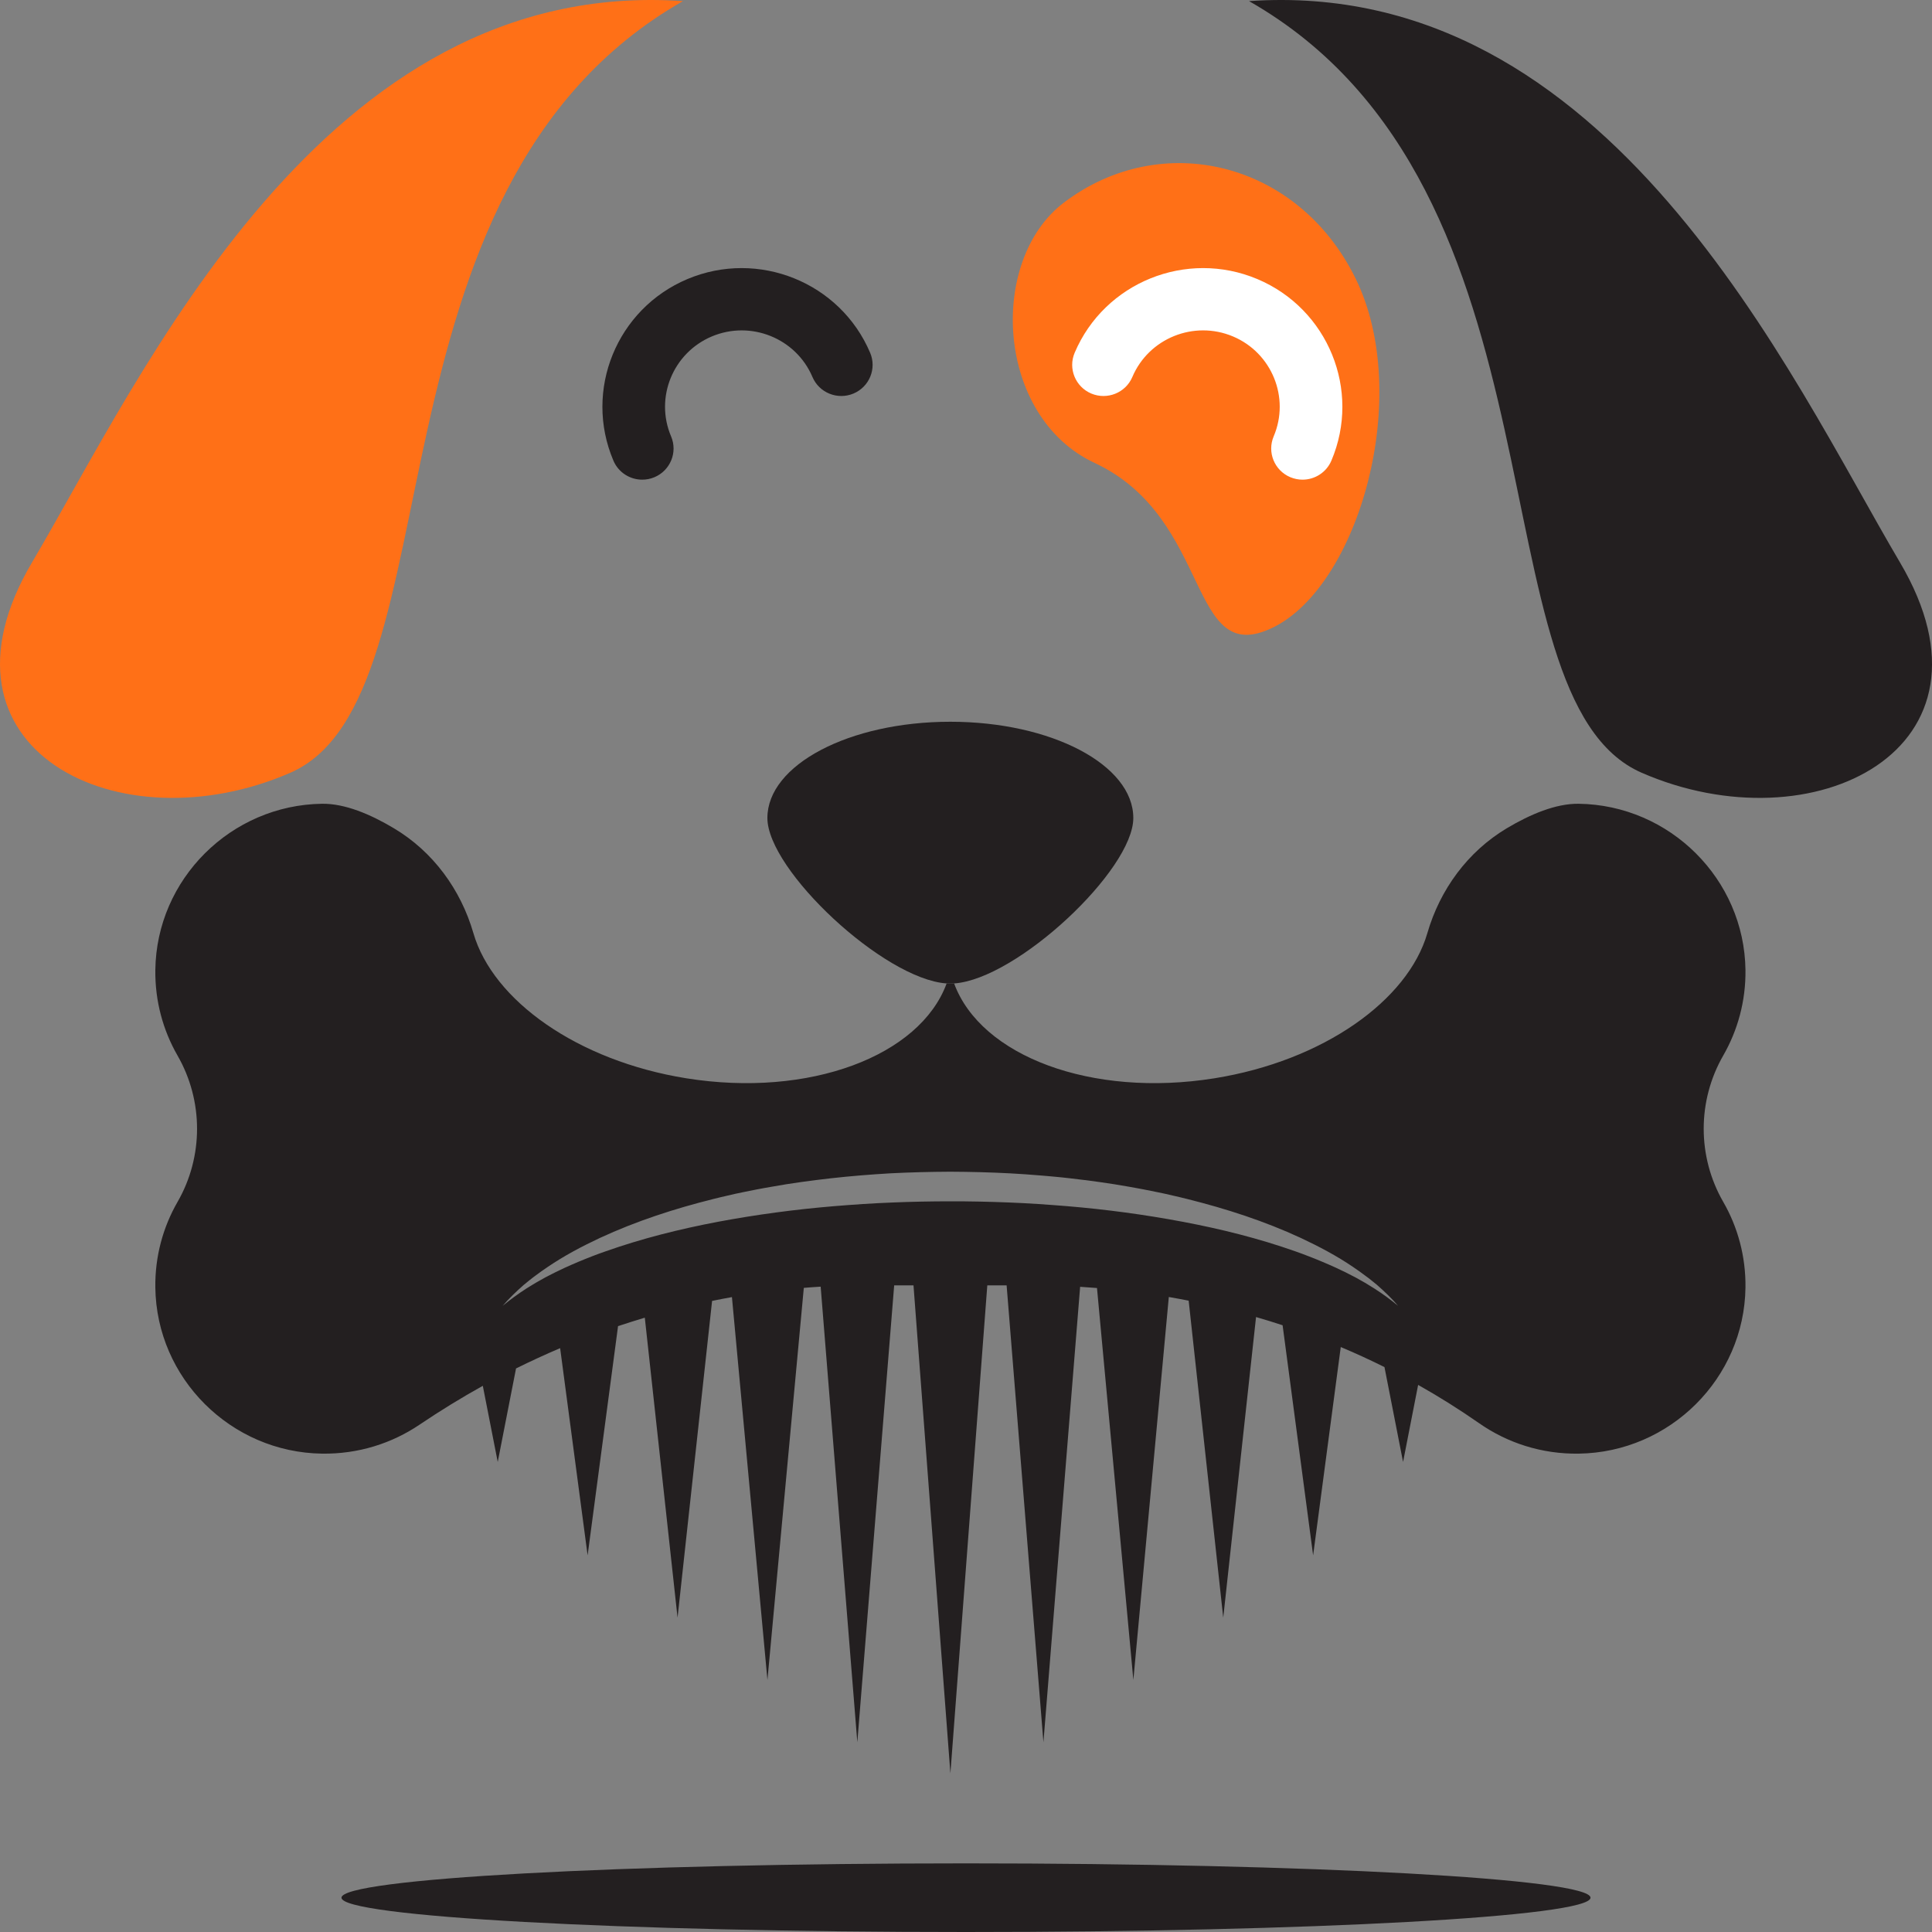 <svg width="40" height="40" viewBox="0 0 40 40" fill="none" xmlns="http://www.w3.org/2000/svg">
<rect x="0" y="0" width="40" height="40" fill="#808080" stroke="none"/>
<path d="M35.678 21.853C35.977 21.332 36.146 20.727 36.138 20.082C36.114 18.203 34.573 16.667 32.684 16.641C32.212 16.635 31.682 16.859 31.197 17.148C30.387 17.632 29.814 18.416 29.552 19.319C29.149 20.713 27.397 21.963 25.143 22.325C22.6 22.732 20.307 21.866 19.754 20.361C19.728 20.362 19.702 20.364 19.677 20.364C19.651 20.364 19.625 20.363 19.599 20.361C19.046 21.866 16.754 22.732 14.21 22.325C11.956 21.963 10.205 20.713 9.801 19.319C9.539 18.416 8.966 17.632 8.156 17.149C7.671 16.859 7.141 16.635 6.669 16.641C4.78 16.667 3.239 18.203 3.216 20.082C3.208 20.727 3.376 21.332 3.675 21.853C4.214 22.791 4.215 23.947 3.676 24.884C3.376 25.405 3.207 26.012 3.216 26.657C3.24 28.535 4.778 30.069 6.666 30.096C7.416 30.107 8.113 29.884 8.688 29.495C9.113 29.208 9.55 28.94 9.996 28.692L10.305 30.268L10.684 28.332C10.985 28.183 11.289 28.043 11.597 27.912L12.166 32.202L12.796 27.456C12.979 27.395 13.164 27.337 13.35 27.281L14.028 33.492L14.743 26.934C14.88 26.906 15.017 26.879 15.154 26.855L15.889 34.782L16.642 26.664C16.758 26.654 16.874 26.646 16.991 26.639L17.75 36.072L18.513 26.612C18.646 26.612 18.779 26.612 18.913 26.612L19.677 36.716L20.441 26.612C20.574 26.612 20.708 26.612 20.841 26.612L21.603 36.072L22.363 26.642C22.48 26.649 22.596 26.658 22.712 26.667L23.465 34.782L24.199 26.853C24.337 26.877 24.473 26.902 24.61 26.929L25.326 33.492L26.005 27.268C26.189 27.321 26.373 27.378 26.555 27.438L27.187 32.202L27.759 27.889C28.065 28.017 28.366 28.156 28.664 28.304L29.049 30.268L29.361 28.673C29.793 28.916 30.213 29.18 30.622 29.465C31.204 29.872 31.918 30.108 32.687 30.096C34.575 30.069 36.114 28.535 36.138 26.657C36.146 26.012 35.978 25.405 35.678 24.884C35.138 23.946 35.139 22.791 35.678 21.853ZM28.195 26.521C28.151 26.496 28.107 26.471 28.063 26.447L27.928 26.378C27.884 26.354 27.838 26.332 27.793 26.311L27.657 26.246C27.564 26.205 27.473 26.163 27.38 26.125C27.287 26.087 27.195 26.047 27.1 26.012L26.959 25.958L26.817 25.907C26.058 25.639 25.275 25.444 24.484 25.295C23.693 25.146 22.894 25.039 22.091 24.972C21.69 24.94 21.288 24.911 20.885 24.896C20.483 24.88 20.08 24.871 19.677 24.872C19.274 24.872 18.871 24.88 18.468 24.897C18.065 24.912 17.663 24.94 17.262 24.973C16.459 25.04 15.66 25.147 14.869 25.295C14.078 25.445 13.295 25.64 12.537 25.908L12.394 25.959L12.253 26.012C12.159 26.047 12.067 26.088 11.973 26.125C11.88 26.163 11.789 26.206 11.697 26.246L11.561 26.311C11.515 26.333 11.47 26.354 11.425 26.378L11.291 26.447C11.246 26.471 11.203 26.497 11.159 26.521C11.07 26.569 10.986 26.625 10.899 26.677C10.729 26.786 10.565 26.906 10.407 27.036C10.54 26.88 10.689 26.739 10.843 26.603C10.924 26.538 11.002 26.471 11.086 26.411C11.127 26.381 11.168 26.349 11.21 26.32L11.338 26.232C11.68 25.999 12.047 25.805 12.421 25.63C13.172 25.282 13.963 25.025 14.765 24.825C14.865 24.799 14.966 24.776 15.066 24.753L15.217 24.718L15.369 24.686C15.47 24.665 15.571 24.644 15.673 24.625C15.774 24.607 15.876 24.586 15.978 24.57C16.384 24.496 16.794 24.442 17.204 24.395C17.615 24.349 18.026 24.316 18.439 24.292C18.851 24.271 19.264 24.261 19.677 24.259C20.089 24.261 20.502 24.271 20.914 24.293L21.223 24.312L21.532 24.336C21.635 24.343 21.738 24.354 21.841 24.363C21.944 24.372 22.046 24.383 22.149 24.395C22.559 24.442 22.969 24.497 23.375 24.57C23.477 24.587 23.578 24.608 23.68 24.626C23.782 24.645 23.883 24.666 23.984 24.687L24.136 24.719L24.287 24.754C24.387 24.777 24.488 24.8 24.588 24.826C25.39 25.026 26.18 25.282 26.931 25.63C27.306 25.806 27.673 25.999 28.015 26.232L28.142 26.32C28.184 26.35 28.225 26.381 28.267 26.412C28.351 26.471 28.43 26.539 28.51 26.603C28.664 26.739 28.813 26.88 28.946 27.036C28.788 26.905 28.625 26.786 28.454 26.677C28.367 26.625 28.284 26.569 28.195 26.521Z" fill="#231F20"/>
<path d="M19.754 20.361C21.055 20.272 23.464 18.014 23.464 16.936C23.464 15.835 21.768 14.943 19.676 14.943C17.584 14.943 15.888 15.835 15.888 16.936C15.888 18.014 18.297 20.272 19.598 20.361C19.625 20.362 19.651 20.364 19.676 20.364C19.701 20.364 19.727 20.362 19.754 20.361Z" fill="#231F20"/>
<path d="M28.064 5.762C29.259 8.191 28.132 12.127 26.353 12.993C24.574 13.86 25.123 10.733 22.662 9.584C20.617 8.629 20.45 5.393 22.024 4.197C24.039 2.664 26.869 3.333 28.064 5.762Z" fill="#FF7017"/>
<path d="M13.297 9.931C13.044 9.931 12.804 9.783 12.7 9.537C12.08 8.079 12.769 6.393 14.234 5.777C15.7 5.161 17.396 5.845 18.015 7.303C18.155 7.631 18 8.009 17.67 8.148C17.341 8.286 16.96 8.133 16.821 7.805C16.48 7.003 15.546 6.626 14.739 6.965C13.932 7.304 13.553 8.232 13.894 9.035C14.034 9.363 13.879 9.741 13.55 9.88C13.467 9.915 13.381 9.931 13.297 9.931Z" fill="#231F20"/>
<path d="M26.967 9.931C26.883 9.931 26.798 9.914 26.715 9.88C26.385 9.741 26.231 9.363 26.37 9.035C26.711 8.232 26.332 7.304 25.526 6.965C24.719 6.626 23.785 7.002 23.444 7.805C23.305 8.133 22.924 8.286 22.594 8.148C22.265 8.009 22.11 7.631 22.25 7.303C22.869 5.845 24.565 5.161 26.03 5.777C27.496 6.393 28.184 8.079 27.565 9.537C27.46 9.783 27.22 9.931 26.967 9.931Z" fill="white"/>
<path d="M25.86 0.023C32.676 3.908 30.439 14.451 33.989 15.999C37.539 17.546 41.624 15.515 39.338 11.646C37.053 7.777 33.326 -0.493 25.86 0.023Z" fill="#231F20"/>
<path d="M14.14 0.023C7.324 3.908 9.561 14.451 6.011 15.999C2.461 17.546 -1.623 15.515 0.662 11.646C2.948 7.777 6.675 -0.493 14.14 0.023Z" fill="#FF7017"/>
<path d="M20 40C27.141 40 32.93 39.682 32.93 39.29C32.93 38.897 27.141 38.579 20 38.579C12.859 38.579 7.07 38.897 7.07 39.29C7.07 39.682 12.859 40 20 40Z" fill="#231F20"/>
</svg>

